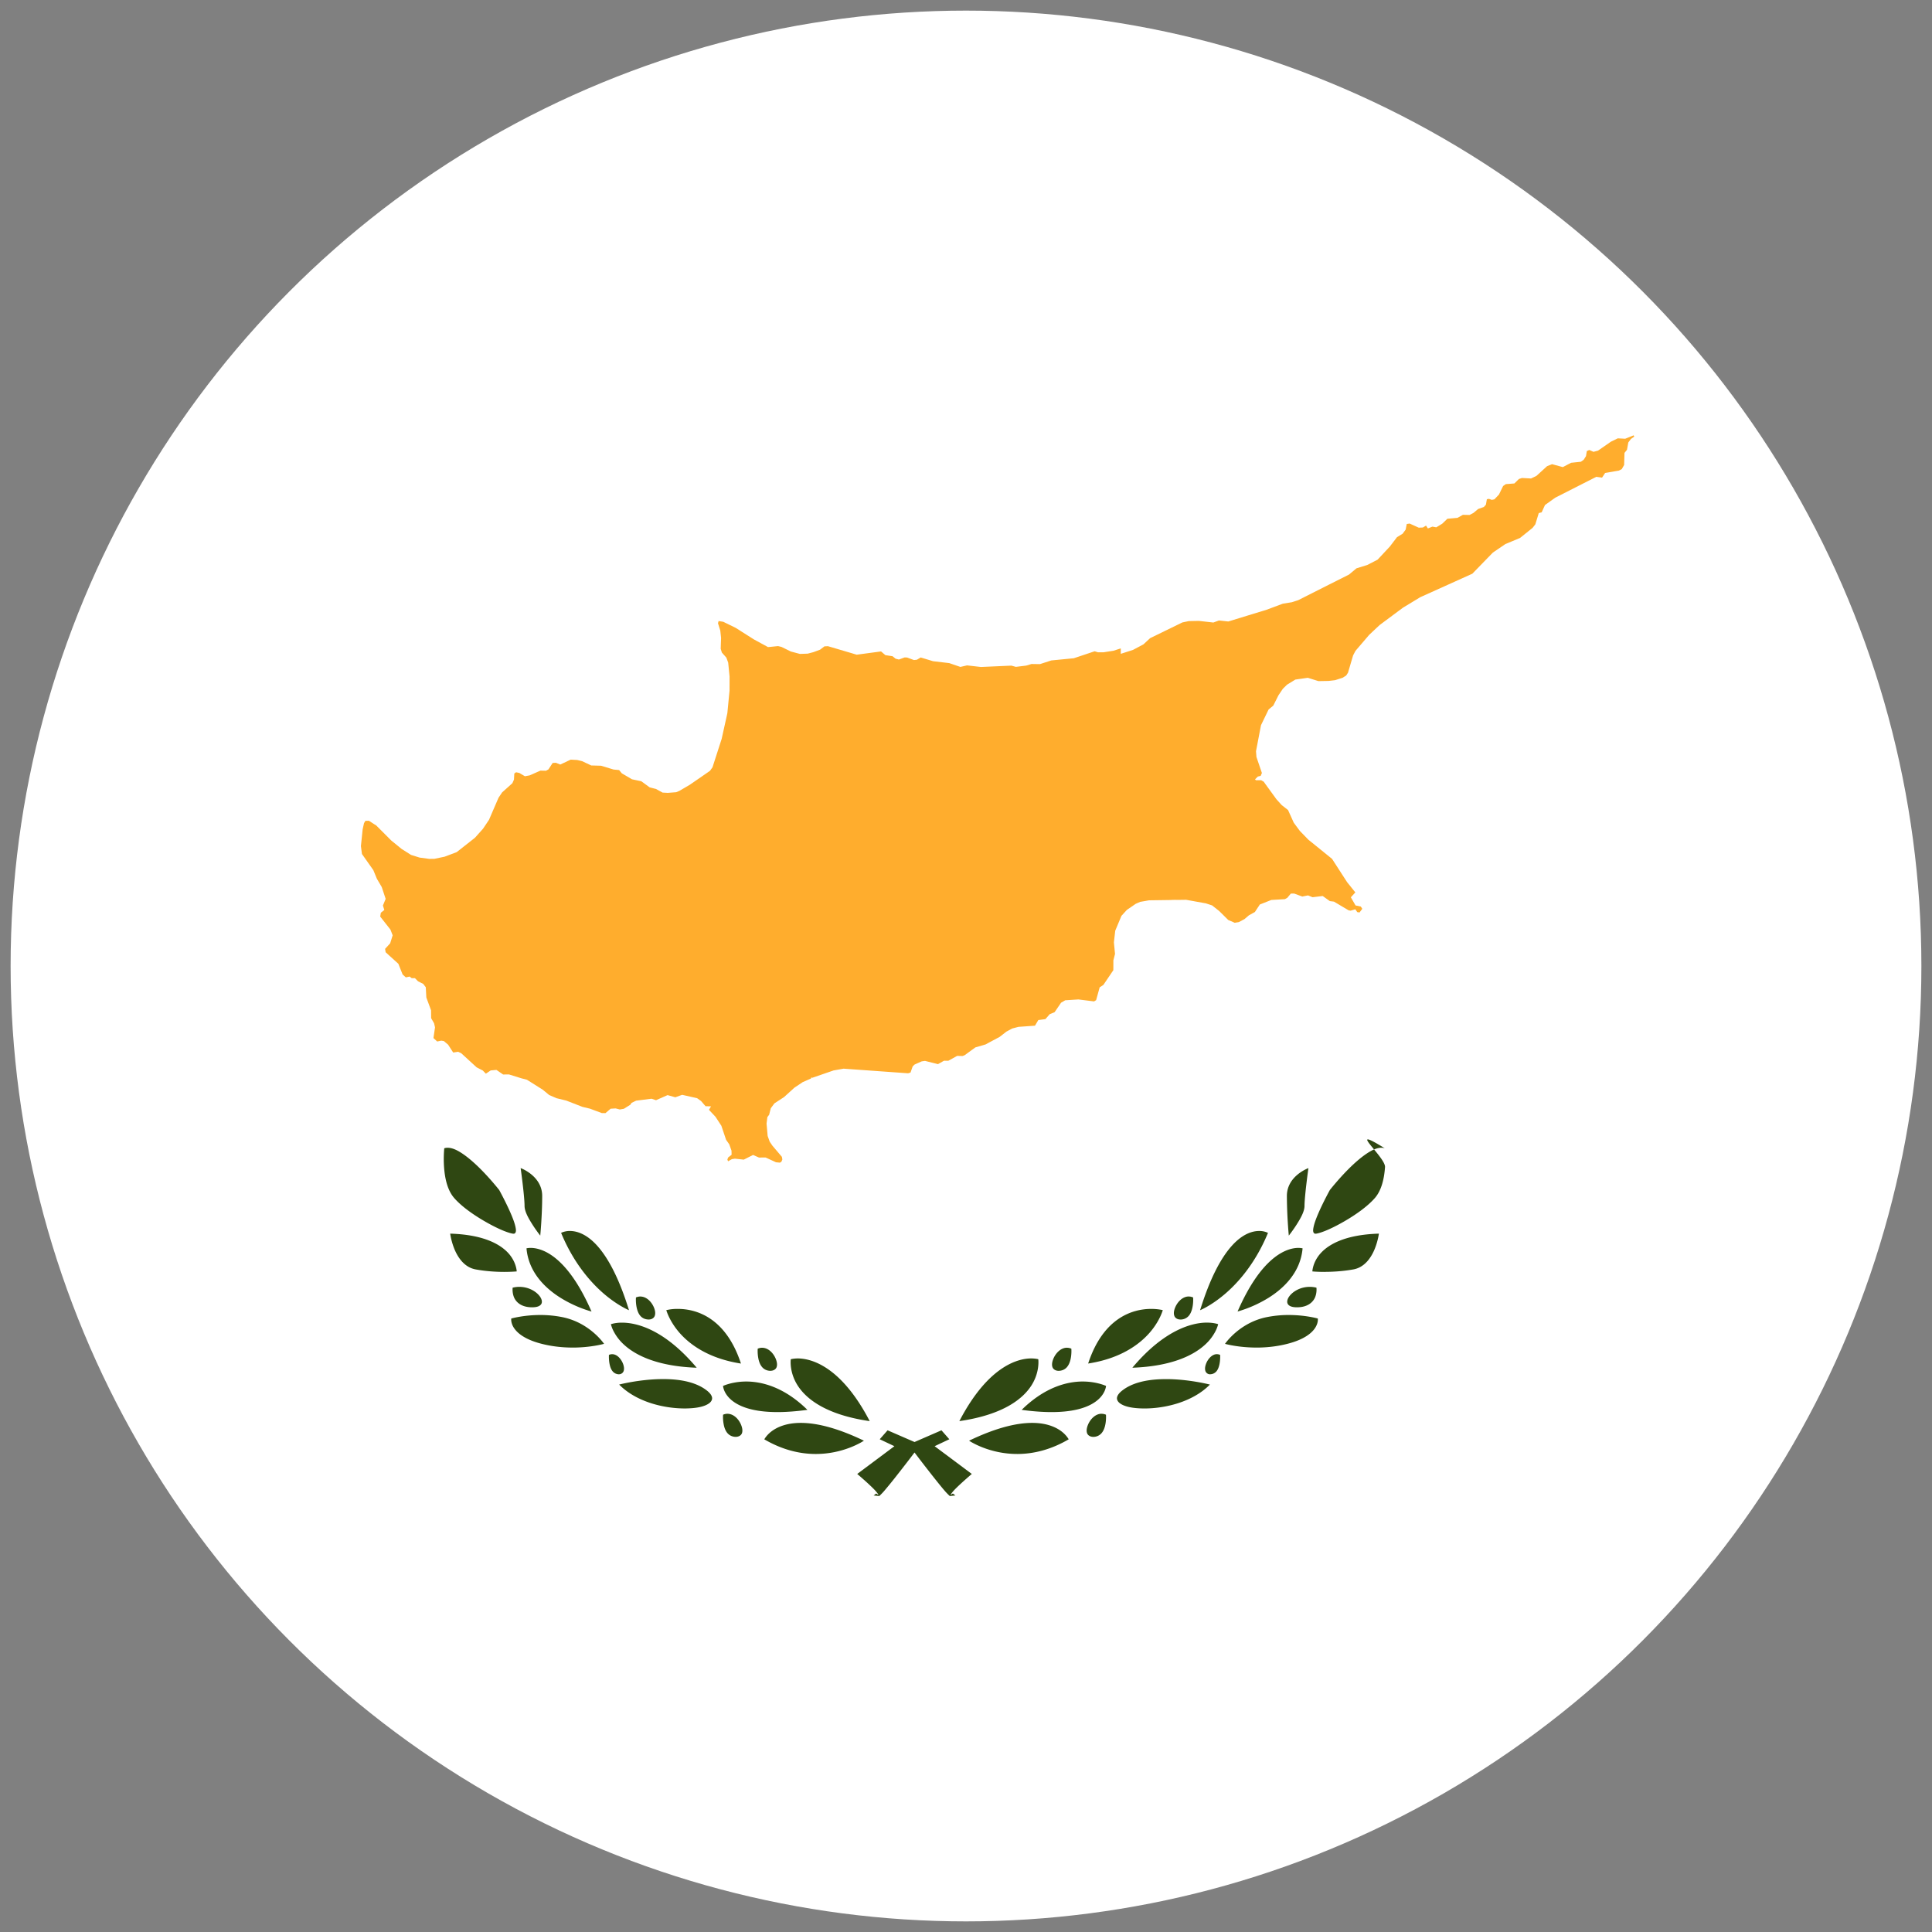 <svg height="182" width="182" xmlns="http://www.w3.org/2000/svg"><rect width="100%" height="100%" fill="#808080" stroke="none"/><g transform="translate(1 1)" fill="none" fill-rule="evenodd"><circle cx="90" cy="90" fill="#FFF" r="90"/><path d="M88.495 139.933a.248.248 0 01-.085-.06l-.03-.03a5.255 5.255 0 01-.386-.406c-.325-.375-.761-.923-1.144-1.407-.76-.962-1.388-1.79-1.506-1.946l-.193-.255-.194.255c-.118.157-.747.985-1.506 1.946a45.086 45.086 0 01-1.144 1.406 5.255 5.255 0 01-.385.407l-.03.03a.224.224 0 01-.07.053l-.032.002-.489-.048.236-.186.219.141a.634.634 0 00-.063-.12 2.79 2.79 0 00-.227-.282c-.198-.22-.48-.483-.701-.689-.5-.46-1.002-.885-1.007-.889l-.005-.004 3.503-2.615-1.383-.654.74-.843 2.538 1.103 2.538-1.103.74.843-1.384.654 3.503 2.615-.003.002c-.007.006-.509.43-1.008.891-.223.206-.504.47-.702.689a2.724 2.724 0 00-.227.282.636.636 0 00-.061.117l.217-.138.236.186-.48.046-.022.005-.003.002zm6.324-3.965c-2.659 0-4.47-1.211-4.529-1.251 2.31-1.112 4.31-1.676 5.945-1.676h.028c1.38.005 2.234.427 2.708.78.474.353.683.73.703.768h-.003c-1.566.917-3.197 1.38-4.85 1.38l-.002-.001zm-14.436-1.251c-2.31-1.112-4.31-1.676-5.944-1.676h-.029c-1.38.005-2.233.427-2.707.78-.475.353-.683.73-.703.768 1.568.917 3.2 1.38 4.853 1.38 2.66-.001 4.471-1.212 4.53-1.252zm21.597-.36c-.267 0-.497-.138-.572-.342-.073-.2-.05-.456.067-.76.194-.5.646-1.026 1.218-1.073a.381.381 0 01.034-.001l.078.002c.122.003.254.033.38.087 0 .002.044.521-.085 1.044-.075.305-.189.538-.347.713a1.025 1.025 0 01-.773.331v-.002zm-33.658 0c-.306 0-.58-.118-.774-.33-.158-.175-.271-.408-.346-.713a3.683 3.683 0 01-.086-1.044c.128-.055.259-.085.38-.088h.028c.613 0 1.095.54 1.302 1.073.118.304.14.56.067.76-.073.2-.302.339-.57.339l-.001.002zm21.053-1.486c2.774-5.328 5.655-5.903 6.765-5.903.374.002.622.062.667.074l.003.013c0 .002.166 1.18-.644 2.455-.76 1.195-2.555 2.749-6.789 3.363h-.003l.001-.002zm-8.449.003c-4.233-.614-6.028-2.168-6.788-3.363-.81-1.274-.644-2.453-.643-2.465l.001-.003.003-.001c.002 0 .26-.07.649-.073 1.126 0 4.007.575 6.78 5.902l.001.003-.004-.002.001.002zm17.13-.852c-.843 0-1.789-.07-2.811-.209h-.002l.002-.001c2.244-2.207 4.37-2.67 5.758-2.67.108 0 .202.004.296.008 1.104.053 1.844.385 1.894.408-.002.025-.026.24-.145.501-.123.268-.378.662-.9 1.021-.906.625-2.283.942-4.092.942l-.002.002.002-.002zm-25.808 0c-1.808 0-3.185-.317-4.093-.942-.521-.358-.776-.753-.899-1.02a1.692 1.692 0 01-.145-.501c.048-.023.789-.356 1.894-.409.094-.004.188-.007.287-.007 1.398 0 3.523.463 5.767 2.668l.002.002h-.003c-1.024.137-1.97.209-2.812.209h.002zm34.417-.342c-1.037-.016-1.77-.184-2.181-.499-.194-.149-.29-.347-.258-.532.04-.221.213-.447.532-.689.869-.661 2.157-1.012 3.829-1.04a17.567 17.567 0 01.6 0c1.995.048 3.768.505 3.786.51h.004l-.004.005c-1.632 1.656-4.252 2.247-6.16 2.247h-.146l-.002-.002zm-43.175 0c-1.907 0-4.528-.59-6.162-2.249l-.002-.002.005-.001c.017-.004 1.791-.461 3.786-.51.12-.003.24-.005.36-.005 1.788 0 3.157.352 4.069 1.046.318.242.492.468.531.689.033.184-.063.383-.257.532-.41.314-1.145.482-2.182.499l-.146.005-.002-.004zm49.505-3.217a.463.463 0 01-.44-.302c-.059-.184-.045-.397.045-.652.086-.248.232-.48.411-.655.134-.13.35-.287.613-.287a.755.755 0 01.316.068c.002.025.03.465-.07.914-.061.274-.147.472-.27.624a.785.785 0 01-.605.287v.003zm-55.686 0a.777.777 0 01-.604-.29c-.124-.151-.21-.35-.27-.623-.102-.458-.072-.905-.071-.91v-.004a.721.721 0 01.297-.068c.283 0 .498.156.632.286.179.175.325.407.412.655.089.255.103.468.043.652a.467.467 0 01-.439.3v.002zm41.41-.327c-.267 0-.497-.137-.572-.341-.073-.2-.05-.456.067-.76.194-.5.646-1.027 1.218-1.073a.381.381 0 01.034-.002l.078.002c.122.003.254.034.38.088 0 .002.044.521-.085 1.044-.075.305-.189.537-.347.712-.193.213-.468.33-.773.33zm-27.134 0c-.306 0-.58-.117-.773-.33-.158-.175-.272-.407-.347-.712a3.683 3.683 0 01-.086-1.044c.129-.055.26-.085.381-.088h.028c.612 0 1.095.539 1.302 1.073.117.304.14.56.066.76-.073.202-.304.338-.57.338l-.001.003zm-6.954-.292c-3.838-.137-5.83-1.244-6.825-2.15a4.52 4.52 0 01-1.034-1.348 2.908 2.908 0 01-.222-.603l.005-.002c.001 0 .364-.132.948-.144h.09c1.294 0 3.93.551 7.037 4.245v.003l.001-.001zm41.042-.003c3.014-3.584 5.591-4.198 6.859-4.245l.112-.002.15.002c.566.011.923.133.959.146 0 0-.054.258-.222.604a4.513 4.513 0 01-1.034 1.348c-.995.905-2.987 2.012-6.825 2.15l.002-.003h-.001zm-36.873-.39c-3.088-.478-4.838-1.823-5.762-2.868-.968-1.096-1.258-2.116-1.271-2.163a4.48 4.48 0 011.079-.118c.044 0 .089 0 .135.002 1.553.034 4.374.748 5.818 5.145h.002l-.001.001zm32.705 0c1.444-4.399 4.265-5.113 5.818-5.147a5.007 5.007 0 01.263 0c.568.015.946.114.95.116h.001c-.002.009-.284 1.047-1.271 2.163-.927 1.045-2.676 2.391-5.764 2.866 0 0 3.088-.475 0 0l.003.001zm15.853-1.506c-1.718 0-2.943-.347-2.955-.35l-.003-.002.004-.005c.01-.016 1.343-1.985 3.913-2.507a10.525 10.525 0 012.266-.203c1.479.023 2.548.327 2.558.33l.003.011s.012.113-.009.256c-.022.144-.083.37-.252.627-.297.453-.99 1.08-2.607 1.49-.92.235-1.9.354-2.912.354h-.006zm-64.412 0c-1.012 0-1.994-.118-2.918-.353-1.616-.41-2.31-1.037-2.607-1.49a1.578 1.578 0 01-.252-.627 1.072 1.072 0 01-.007-.266l.007-.003c.005 0 1.074-.305 2.553-.328l.176-.002c.714 0 1.417.07 2.09.205 2.569.522 3.902 2.49 3.915 2.51v.003h-.002c-.015.003-1.24.352-2.956.352h.001zm57.244-2.643c-.267 0-.488-.134-.564-.342-.075-.204-.055-.457.06-.75.194-.502.646-1.028 1.217-1.075a.381.381 0 01.034-.001l.078.002c.123.003.254.033.38.088 0 .002.044.515-.085 1.035-.077.314-.19.55-.347.72a1.02 1.02 0 01-.773.325v-.002zm-50.076 0c-.31 0-.584-.115-.773-.323-.156-.171-.27-.407-.347-.72a3.615 3.615 0 01-.085-1.036c.128-.054.259-.084.38-.087h.028c.611 0 1.095.539 1.302 1.073.114.294.134.546.06.75-.076.209-.298.343-.564.343zm-5.39-.75a11.662 11.662 0 01-2.919-1.294c-1.352-.844-3.006-2.339-3.208-4.66v-.002h.004s.125-.032.311-.039a2.12 2.12 0 01.082-.001c.404 0 1.23.115 2.23.887 1.274.985 2.45 2.703 3.5 5.111 0 0-1.05-2.408 0 0v-.002zm60.856 0c1.05-2.408 2.227-4.127 3.5-5.11.9-.694 1.657-.864 2.134-.885a2.03 2.03 0 01.493.04v.004c-.202 2.319-1.855 3.813-3.208 4.657a11.724 11.724 0 01-2.922 1.293s.032-.008 0 0h.003zm-57.336-.131c-.01-.004-1.032-.42-2.31-1.506-1.19-1.013-2.865-2.837-4.077-5.775 0 0 .278-.15.704-.178.024-.002.05-.002.074-.002l.113.002c.588.017 1.484.265 2.477 1.352 1.14 1.25 2.159 3.302 3.025 6.102l.003.008-.008-.002-.001-.001zm53.812-.008c.865-2.796 1.883-4.849 3.024-6.098.993-1.087 1.888-1.335 2.465-1.352l.124-.002a1.856 1.856 0 01.779.18c-1.213 2.938-2.886 4.762-4.077 5.774-1.278 1.087-2.3 1.503-2.31 1.507l-.009.003.003-.012zm9.124-.262c-.446 0-.736-.102-.86-.302-.158-.254.032-.58.095-.674.313-.473 1.045-.95 1.971-.95h.04c.195.003.397.03.585.077v.002c.002.007.062.461-.134.92-.12.278-.522.927-1.698.927h.001zm-72.056 0c-1.176 0-1.578-.647-1.697-.926-.194-.458-.135-.913-.135-.918v-.004c.191-.049.392-.075.586-.078h.04c.927 0 1.658.477 1.972.95.062.094.253.42.095.674-.127.2-.415.302-.861.302zm74.661-3.334c-.695 0-1.151-.045-1.155-.046h-.002c0-.006.026-.876.782-1.713.713-.79 2.243-1.75 5.483-1.846h.002v.004c0 .004-.097.756-.438 1.544-.314.724-.907 1.627-1.955 1.82-1.056.191-2.058.233-2.717.233v.004zm-77.266 0c-.656 0-1.661-.041-2.717-.236-1.047-.193-1.641-1.097-1.955-1.82a6.395 6.395 0 01-.438-1.549h.003c3.24.097 4.77 1.057 5.482 1.846.736.814.78 1.66.782 1.713h-.002c-.005 0-.461.045-1.156.045h.001zm73.89-3.421a44.244 44.244 0 01-.181-3.734c0-1.851 1.944-2.591 2.027-2.622h.002c-.005.037-.094.676-.183 1.424-.069.582-.185 1.633-.185 2.134 0 .517-.354 1.148-.738 1.753-.366.577-.736 1.04-.739 1.046l-.002.002.002-.002-.003-.001zm-70.517 0c-.004-.006-.374-.47-.74-1.047-.383-.605-.738-1.236-.738-1.753 0-.5-.116-1.551-.185-2.134-.087-.738-.175-1.37-.183-1.425l.004.001c.082.03 2.026.771 2.026 2.622 0 1.854-.18 3.716-.182 3.735v.003h-.002v-.002zm72.934-.199a.222.222 0 01-.094-.11c-.047-.117-.037-.246-.001-.441.063-.345.22-.797.493-1.422.436-.997.998-2.022 1.052-2.122.014-.016.784-1 1.762-1.98.567-.567 1.1-1.026 1.583-1.365.612-.427 1.085-.63 1.49-.636.135 0 .24.016.337.049-3.763-2.318.091.828.025 1.774-.092 1.304-.41 2.28-.947 2.902-.588.682-1.594 1.455-2.834 2.176-1.116.65-2.126 1.096-2.7 1.193l-.061.002a.201.201 0 01-.105-.02zm-75.453.023a.387.387 0 01-.061-.005c-.575-.097-1.585-.543-2.7-1.193-1.24-.721-2.247-1.494-2.835-2.176-.536-.621-.854-1.598-.946-2.902-.066-.926.013-1.697.02-1.773.101-.034.208-.05.322-.05.43.007.89.203 1.51.636.482.338 1.015.798 1.582 1.365.979.98 1.748 1.964 1.756 1.973l.008.01c.064.118.618 1.132 1.05 2.119.274.626.431 1.078.494 1.422.036.196.046.324-.001.44a.222.222 0 01-.094.112.26.26 0 01-.107.022h.002zm0 0" fill="#2F4712"/><path d="M152.896 40.009l-.574.232-.225.09-.696-.038-.652.318-1.156.801-.051.038-.431.114-.4-.176-.228.105-.078.476-.216.34-.267.19-.922.097-.779.407-1.012-.275-.47.187-1 .913-.51.246-.18-.01-.677-.036-.286.095-.427.42-.809.063-.252.177-.394.807-.428.448-.245.052-.265-.098-.199.035-.09.517-.194.216-.54.189-.433.366-.38.197-.508-.012h-.117l-.506.283-.953.085-.396.383-.087.082-.185.114-.302.183-.075.045-.364-.066-.427.172-.173-.27-.295.18-.391.017-.488-.22-.37-.168-.272.04-.095.48-.01.051-.285.386-.532.327-.073.096-.606.794-1.151 1.23-.974.501-1.01.312-.706.589-1.854.932-2.925 1.477-.599.195-.858.14-1.531.571-1.351.414-.075.023-.268.082-1.905.585-.886-.095-.525.194-1.367-.154-.95.019-.603.127-1.13.55-1.91.932-.63.585-.982.52-1.15.37.002-.49-.007-.021-.399.128-.288.092-.933.146h-.519l-.322-.095-.05.017-1.906.638-2.127.208-1.064.346-.795-.012-.497.15-.975.12-.348-.094-.079-.022-2.865.127-1.31-.15-.626.144-1.048-.358-1.529-.18-.357-.109-.804-.242-.364.213-.272.03-.65-.24-.234-.006-.537.197-.31-.08-.287-.233-.673-.101-.41-.35-2.293.308-.623-.186-2.086-.616-.332.017-.413.314-.622.23-.54.142-.734.026-.853-.227-.88-.432-.325-.079-.725.074-.222.02-1.333-.725-1.718-1.09-1.165-.568-.438-.072-.058.21.217.695.074.687-.023.634-.012.393.11.353.42.473.175.475.129 1.308-.002 1.327-.205 2.117-.069.322-.244 1.097-.223 1.007-.864 2.681-.238.333-.583.404-1.322.912-.973.57-.308.13-.79.06-.492-.026-.613-.337-.602-.157-.788-.575-.877-.184-.961-.564-.25-.305-.524-.05-.726-.221v-.002l-.266-.08-.184-.055-.926-.026-.863-.405-.455-.11-.621-.033-.65.307v-.001l-.33.156-.417-.168-.3.019-.342.523-.051.081-.235.127-.293-.004-.229-.007-.248.11-.333.147-.295.131-.144.063-.002-.002-.089.018-.157.028-.195.037-.344-.203-.183-.11-.307-.063-.165.12-.032.57-.15.341-.48.43-.485.434-.34.507-.896 2.076-.561.838-.175.196-.587.657-.521.41-1.2.945-1.137.43-.979.203-.476.002-.901-.121-.81-.253-.89-.565-.977-.796-1.413-1.417-.2-.122-.042-.028-.445-.289-.33.009-.13.216-.07.313-.06.277L33 78.708l.012.091.085.65 1.073 1.522.332.808.054.093.222.377.168.288.017.03.367 1.11-.258.627.13.42-.326.257-.06.363.964 1.226.21.54-.234.75-.375.414-.105.113.053.317.443.404.754.681.402 1.011.305.272.355-.077.198.153.3-.005.294.299.19.094.302.152.238.315.053.968.445 1.203.006.652.003.093.276.482.087.38-.147 1.008.352.323.383-.08.246.04.397.336.48.742.47-.07.298.146 1.44 1.32.326.168.018.01.235.12.292.3.453-.306.05-.005.492-.044.216.148.416.284.545-.007 1.181.367.517.135 1.04.655.441.278.261.215.348.287.694.303.595.145.322.078.243.095.006-.016.003.001-.005.016 1.288.5.698.166.646.241.47.174.345.006.488-.416.472-.028.393.1.383-.066.606-.379.118-.178.43-.207 1.45-.183.423.14 1.088-.48.729.205.645-.232 1.41.318.374.267.419.487.051.002.466.01-.194.329.615.655.556.852.037.113.405 1.204.3.427.21.595.01.388-.326.253-.054.144-.019.054.067.162.123-.069.235-.131.285-.045.503.054.333.036.525-.265.349-.176.559.245.614-.007.258.116.731.336.373.036.138-.092.087-.212-.045-.246-.279-.328-.617-.727-.253-.374-.192-.54-.06-.692-.043-.467.077-.613.166-.219.122-.487h.002l.032-.128.342-.461.909-.593.975-.886.772-.516.795-.35.02-.098.09.036 2.022-.698.033-.004.9-.159 6.079.435.225-.07h.001l.203-.578.109-.107.072-.07.668-.298.313-.045.867.217.355.089.569-.323.403.006.834-.461.515.013.196-.08 1.003-.731.966-.281.25-.136.09-.049.99-.53.629-.491.543-.293.594-.156 1.556-.11.313-.53.67-.09.404-.463.462-.191.332-.485.277-.406.388-.228 1.244-.08 1.475.186.195-.12.333-1.207.349-.226.939-1.39.003-.505v-.423l.155-.602-.105-1.087.125-1.1.584-1.399.514-.564.83-.57.421-.186.598-.102v-.002l.087-.015.153-.026 2.056-.029c.029-.021.749-.01.749-.01l.685-.01 1.736.314.123.022.587.192.676.534.716.71.135.133.463.198.14.062.384-.062.546-.289.411-.353.561-.31.014-.02.316-.483.01-.01.006.002.001-.003-.005-.001.124-.192 1.085-.429 1.276-.075.143-.079.08-.043.337-.402.316-.003.764.281.538-.108.427.173.331-.04.626-.075.672.48.391.05 1.38.82.072.012.037.006.079.014.164-.05.243-.071.032-.01.031.043.157.225.215.03.255-.344-.102-.156-.038-.057-.493-.102-.443-.768.422-.46-.661-.824-.11-.136-.037-.058-.229-.352-1.158-1.791-1.507-1.222v.001l-.529-.429-.003-.002-.185-.148-.806-.83-.575-.776-.075-.166-.119-.263-.344-.762-.6-.47-.49-.542-.024-.032-1.01-1.392-.166-.234-.238-.14-.504-.003-.048-.048-.028-.03.017-.019.242-.244.27-.068.115-.27-.514-1.51-.003-.054-.038-.482.419-2.192.053-.267.714-1.475.443-.368.483-.963.413-.616.397-.392.069-.041.716-.44.6-.086.574-.082 1 .313.95-.018.186-.02.432-.05.71-.228.335-.21.174-.27.363-1.235.116-.392.224-.427 1.294-1.512.978-.918 2.2-1.637 1.077-.653.55-.334 4.909-2.214 1.275-1.313.665-.682 1.176-.8 1.376-.573 1.183-.95.259-.331.326-1.065.271-.067.245-.538.07-.153.966-.69.11-.056 3.753-1.908.545.076.292-.444 1.092-.186.201-.035.27-.136.228-.396v-.078l.032-1.058.233-.286.127-.697.12-.16.125-.168.31-.22-.055-.132.004.009zm0 0" fill="#FFAD2D"/></g></svg>